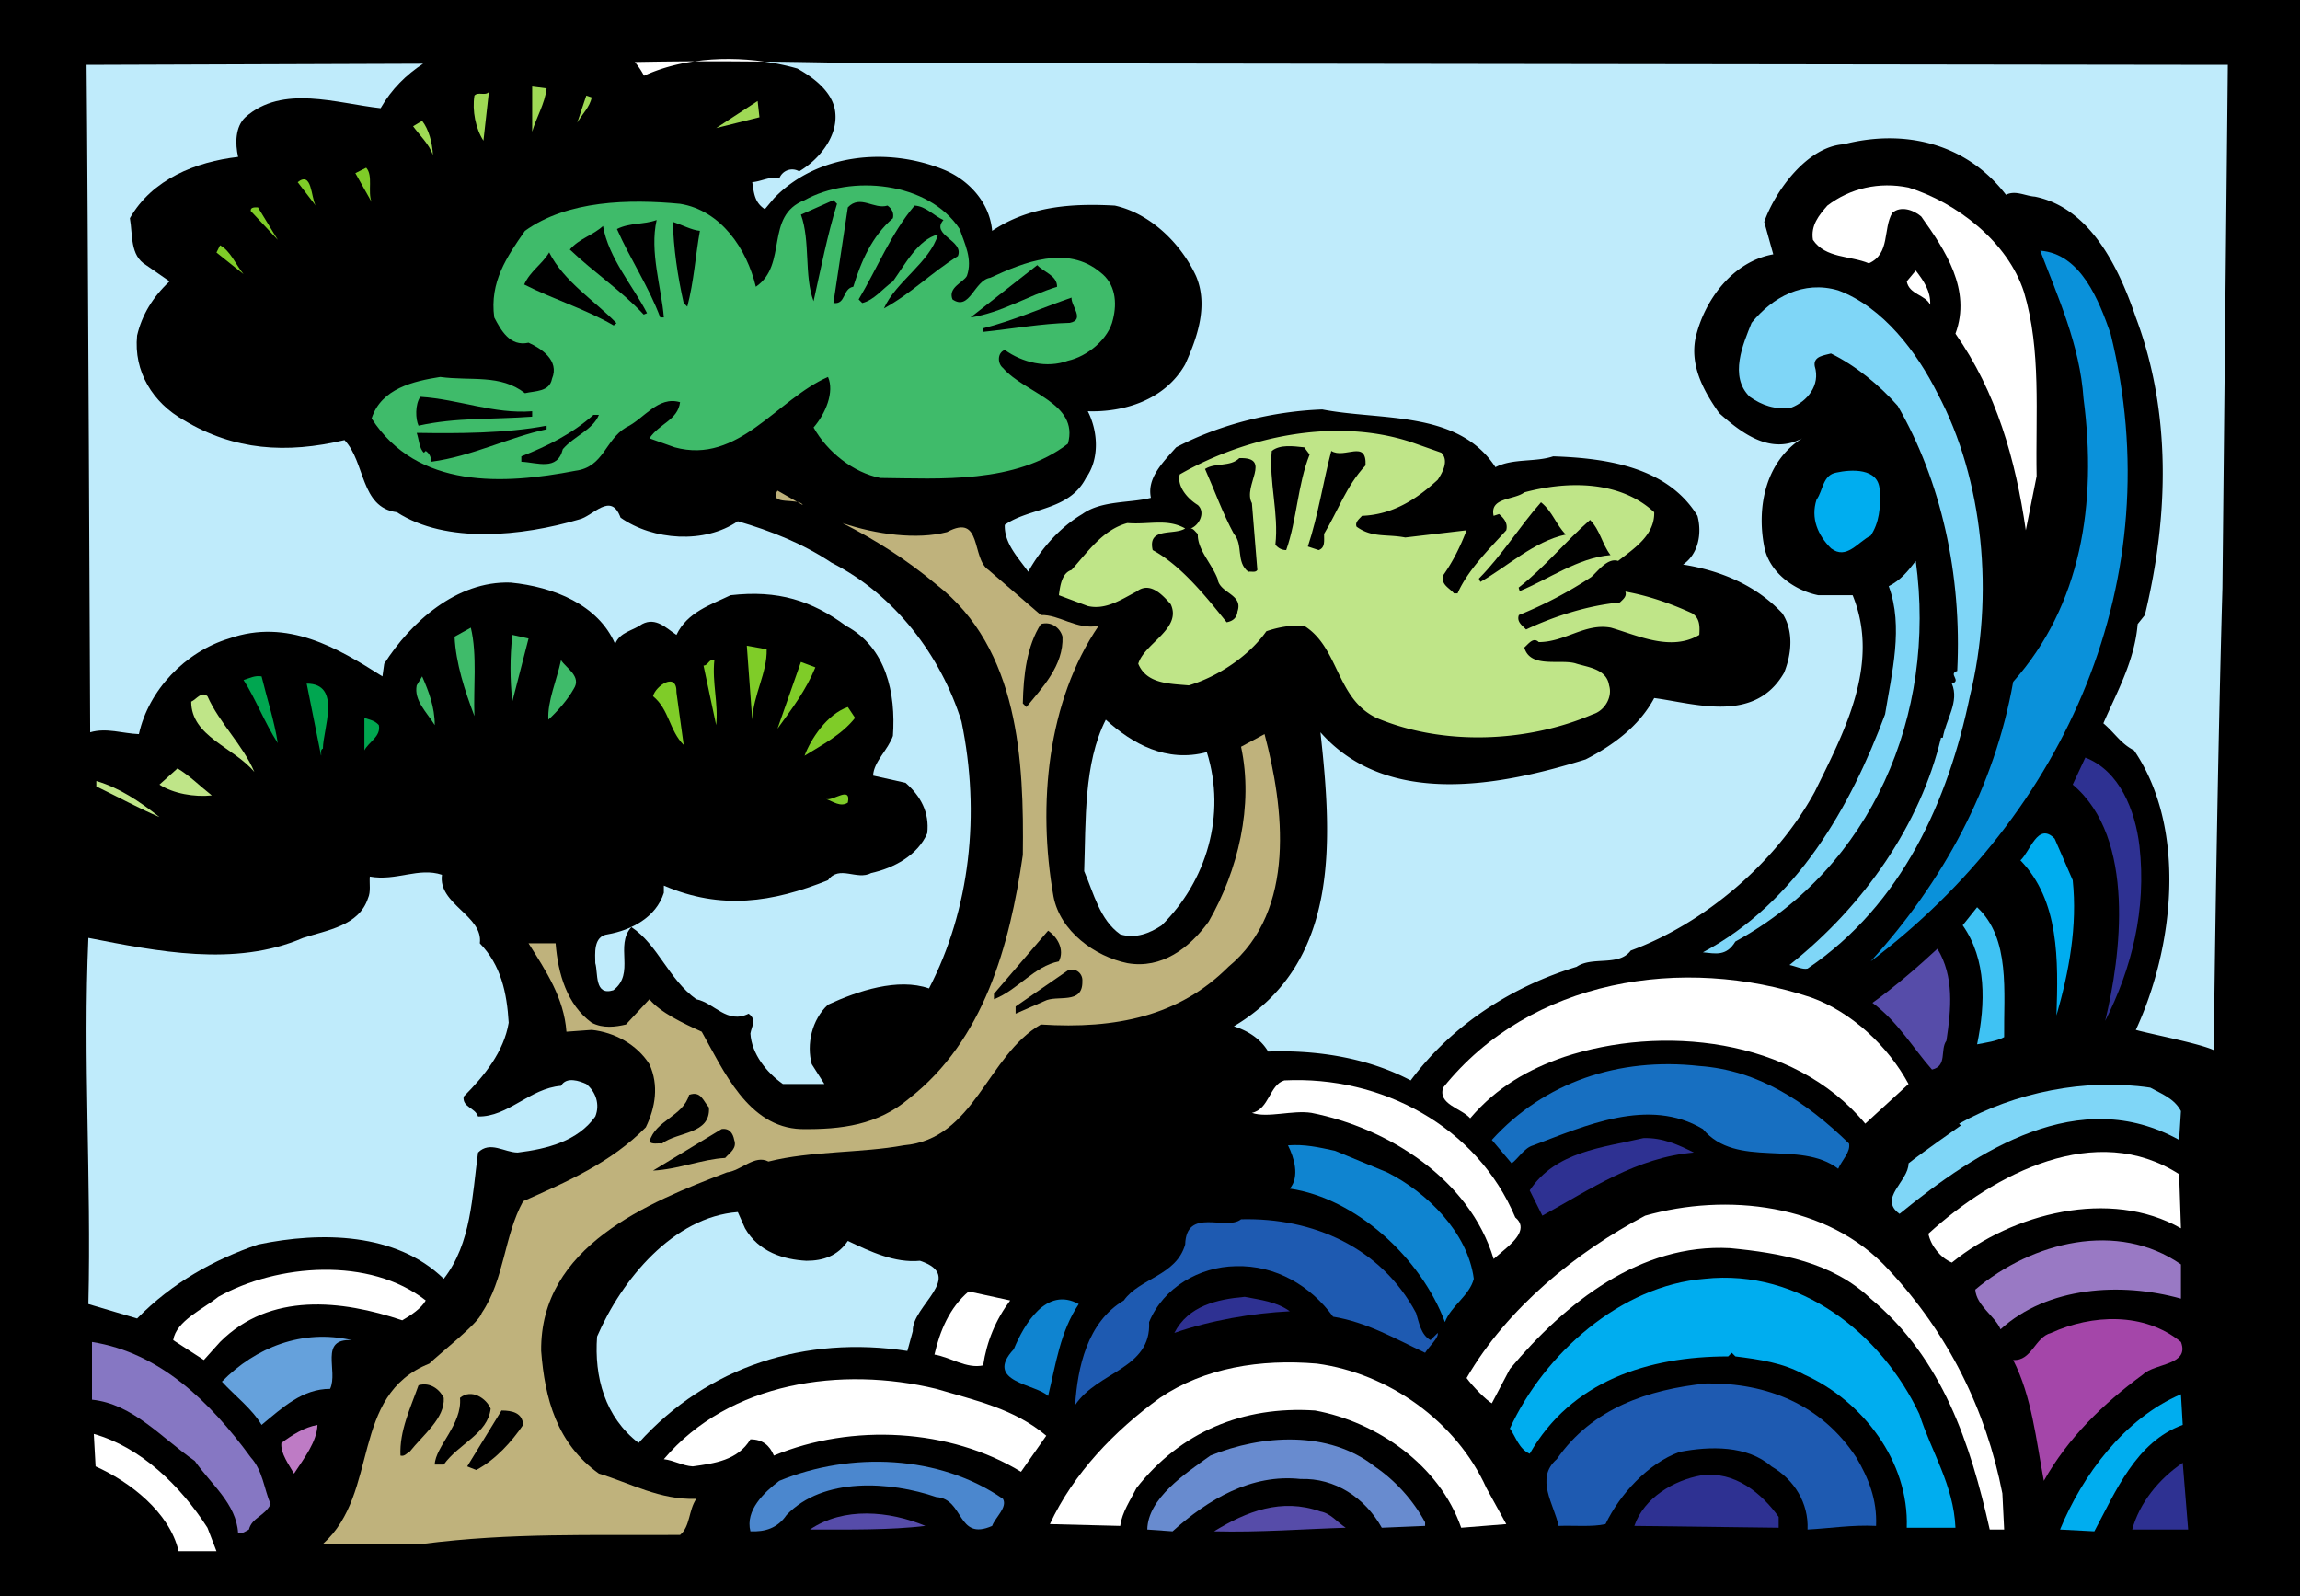 <svg xmlns="http://www.w3.org/2000/svg" width="306.266" height="212.582"><path d="M306.266 212.582V0H0v212.582h306.266"/><path fill="#fff" d="M85.754 10.09c2.078-.957 4.36-1.582 6.723-1.922-2.641.008-5.29.043-7.946.094a9.942 9.942 0 0 1 1.223 1.828"/><path fill="#bfebfb" d="M12.012 97.523c2.16-.64 4.324.16 6.484.243 1.281-5.848 6.164-10.973 12.012-12.735 7.765-2.719 14.492 1.281 20.418 5.047l.238-1.683c3.523-5.524 9.61-11.047 16.816-10.81 5.766.563 11.688 2.966 13.93 8.169.64-1.602 2.403-1.762 3.606-2.645 1.84-.96 3.203.563 4.562 1.442 1.442-3.04 4.563-4 7.207-5.281 6.324-.723 10.809.718 15.375 4.082 5.363 2.882 6.645 8.968 6.242 14.652-.64 1.844-2.562 3.441-2.64 5.285l4.324.961c2 1.762 3.203 3.922 2.883 6.727-1.281 2.96-4.485 4.64-7.446 5.285-1.925 1.039-4.246-1.121-5.765.957-7.367 2.965-14.254 4.004-21.86.722v.961c-1.043 3.282-4.324 4.965-7.449 5.524-2 .242-1.68 2.644-1.68 3.844.399 1.28-.16 4.402 2.403 3.605 2.96-2.242.16-5.926 2.402-8.41 3.524 2.324 4.965 6.969 8.645 9.61 2.406.48 4.086 3.363 6.969 1.921 1.12.8.398 1.68.238 2.64.16 2.723 2.164 5.208 4.324 6.727h5.527l-1.683-2.64c-.719-2.645 0-5.926 2.164-7.93 4-1.84 9.285-3.602 13.449-2.16 5.445-10.488 6.887-23.219 4.324-35.551-2.722-8.727-8.886-16.894-17.293-21.137-3.843-2.562-8.09-4.246-12.492-5.527-4.406 3.043-11.289 2.562-15.613-.48-1.281-3.524-3.684-.16-5.524.242-7.609 2.242-17.699 3.28-24.261-.961-4.887-.64-4.164-6.645-6.97-9.61-7.765 1.844-14.73 1.364-21.374-2.64-4.164-2.324-6.727-6.489-6.246-11.29.64-2.726 2.082-5.124 4.32-7.206l-3.121-2.164c-2.16-1.282-1.762-4.004-2.16-6.246 2.96-5.204 8.805-7.524 14.41-8.165-.398-1.761-.398-4.003.961-5.285 4.965-4.402 12.172-1.843 18.016-1.203 1.46-2.55 3.421-4.46 5.656-5.922l-44.809.157c.16 14.816.48 88.878.48 88.878"/><path fill="#fff" d="M92.477 8.168c3.117-.012 6.218.004 9.308.035-3.058-.437-6.25-.476-9.308-.035"/><path fill="#bfebfb" d="m296.656 8.645-182.558-.239c-4.067-.086-8.176-.16-12.313-.203 1.504.219 2.98.524 4.387.926 2.164 1.2 4.726 3.121 5.043 5.762.402 3.203-2.078 6.328-4.8 7.93a1.82 1.82 0 0 0-2.645.96c-1.04-.402-2.403.399-3.602.48.238 1.52.32 2.72 1.68 3.602l1.203-1.441c5.683-5.926 15.05-6.887 22.578-3.844 3.363 1.363 6.164 4.402 6.484 8.168 4.887-3.281 10.57-3.683 16.336-3.363 4.723 1.043 8.809 5.043 10.809 9.367 1.683 3.926.16 8.246-1.442 11.77-2.722 4.804-8.246 6.406-12.968 6.246 1.359 2.644 1.601 6.328-.243 8.886-2.242 4.407-7.527 3.926-10.808 6.246-.082 2.485 1.762 4.325 3.121 6.247 1.602-2.883 4.086-5.844 7.207-7.684 2.563-1.844 6.406-1.445 9.129-2.164-.563-2.645 1.601-4.723 3.363-6.727 5.926-3.12 12.969-4.804 19.457-5.043 7.844 1.52 18.094.078 23.059 7.688 2.324-1.203 5.285-.64 7.687-1.442 7.368.239 15.293 1.52 19.215 7.926.64 2.403.082 5.125-1.922 6.485 4.965.8 9.692 2.722 13.215 6.488 1.52 2.32 1.277 5.363.238 7.926-3.925 6.804-11.851 4.082-17.293 3.363-2.003 3.762-5.527 6.324-9.128 8.168-11.051 3.441-26.344 6.562-35.313-3.606 1.602 14.653 2.563 30.747-11.531 39.153 1.765.562 3.523 1.601 4.566 3.363 6.645-.238 13.371.883 18.977 3.844 5.683-7.606 13.691-12.57 22.097-15.133 2.082-1.441 5.606 0 7.207-2.16 9.77-3.606 19.297-11.613 24.5-21.14 3.844-7.845 8.809-16.973 5.047-26.18h-4.566c-3.203-.641-6.563-3.043-7.207-6.489-1.04-5.363.242-11.37 5.047-14.41-4.164 2.242-8.008-.64-11.051-3.363-2.082-2.965-3.922-6.328-3.121-10.09 1.2-5.043 4.965-10.09 10.328-11.05l-1.203-4.321c1.523-4.246 5.77-10.012 10.57-10.332 8.09-2.082 16.336-.16 21.621 6.726 1.278-.64 2.559.16 3.844.243 7.523 1.52 11.29 9.765 13.45 16.093 4.722 12.57 4.406 26.422 1.202 39.633l-.96 1.2c-.403 4.886-2.723 8.968-4.567 13.214 1.523 1.281 2.324 2.723 4.086 3.602 7.125 10.488 5.285 26.344.238 37.23 2.004.563 8.543 1.817 10.383 2.696.082-9.286.508-39.125 1.149-61.543l.718-69.664"/><path fill="#9fd955" d="M72.785 11.77c-.242 2.082-1.363 3.843-1.922 5.765v-6.008l1.922.243m-8.41 6.964c-1.04-1.601-1.52-4.004-1.2-6.004.481-.558 1.442.079 1.923-.48l-.723 6.484m14.415-5.765c-.243 1.285-1.282 2.242-1.923 3.363l1.203-3.602.72.239m16.573 4.086 5.524-3.606.242 2.164zm-37.715 3.601c-.476-1.441-1.84-2.722-2.64-3.843l1.203-.72c.879 1.122 1.36 2.884 1.437 4.563"/><path fill="#7fcc28" d="M49.484 26.902 47.32 23.06l1.442-.72c.96 1.04.16 3.2.722 4.563m-7.449.48-2.398-3.121c1.922-1.524 1.758 2 2.398 3.12"/><path fill="#3fbb6a" d="M127.793 30.504c.637 1.922 1.758 4.004.957 6.246-.477.883-2.559 1.523-1.918 3.125 2.32 1.602 2.879-2.563 5.043-2.883 4.484-2.082 10.25-4.406 14.652-.722 2.004 1.523 2.243 4.003 1.68 6.246-.559 2.64-3.441 4.964-6.004 5.523-2.8 1.043-6.086.242-8.406-1.437-1.043.398-.961 1.84-.242 2.402 2.883 3.36 10.168 4.64 8.648 10.086-6.965 5.363-17.055 4.644-24.98 4.562-3.602-.718-7.047-3.441-8.887-6.722 1.602-1.844 2.8-4.727 1.922-6.727-6.809 2.961-11.934 11.692-20.418 9.367l-3.363-1.199c1.359-2.004 3.761-2.402 4.082-4.805-2.961-.882-4.805 2.243-7.207 3.364-2.801 1.68-2.961 5.285-6.723 5.761-9.531 1.844-21.059 2.485-27.145-6.964 1.282-4.004 5.606-4.965 9.13-5.524 4.16.559 8.003-.402 11.288 2.16 1.36-.32 3.282-.16 3.602-1.922 1.043-2.48-1.52-4.082-3.121-4.8-2.485.558-3.684-1.684-4.567-3.364-.64-4.726 1.684-8.09 4.086-11.53 5.684-4.087 13.93-4.243 20.657-3.602 5.445.878 8.886 6.003 10.09 11.046 4.324-2.96 1.12-9.449 6.484-11.53 6.164-3.442 16.496-2.481 20.66 3.843"/><path fill="#fff" d="M269.516 38.914c2.32 7.766 1.52 16.172 1.68 24.5l-1.442 7.207c-1.363-9.45-3.922-18.418-9.367-26.183 2.16-5.844-1.364-11.13-4.567-15.614-1.039-.883-2.722-1.441-3.84-.48-1.28 2.16-.242 5.445-3.125 6.726-2.48-1.043-5.765-.64-7.445-3.125-.32-1.922.8-3.28 1.922-4.562 3.043-2.32 6.887-3.203 10.809-2.403 6.406 2 13.21 7.207 15.375 13.934"/><path d="M111.457 27.145c-1.281 4.16-2.16 8.644-3.121 12.968-1.281-3.363-.402-8.008-1.684-11.527l4.325-1.926.48.485m7.445 1.918c-2.8 2.402-4.242 5.765-5.28 9.128-1.446.243-.962 2.403-2.645 2.164l1.921-12.734c1.68-1.758 3.442.32 5.286-.238.558.398.878.96.718 1.68m6.727.242c-1.762 2 2.8 2.722 1.922 4.804-3.684 2.32-6.086 4.883-9.848 6.965 1.602-3.601 6.086-6.086 7.207-9.847-2.644.64-4.406 4.003-6.008 6.246-1.359.96-2.48 2.48-4.082 2.882l-.48-.48c2.48-4.164 4.324-8.809 7.445-12.492 1.524.082 2.563 1.36 3.844 1.922"/><path fill="#7fcc28" d="m36.992 31.945-3.601-3.84c-.082-.562.64-.484.96-.484l2.641 4.324"/><path d="M87.438 29.305c-.961 4.242.64 8.968.96 12.972h-.48c-1.523-4.086-4.004-7.77-5.766-11.773 1.762-.879 3.524-.559 5.285-1.2m5.763 1.442c-.56 3.043-.802 6.805-1.68 10.09l-.48-.48c-.802-3.524-1.36-7.368-1.442-10.81 1.203.4 2.562 1.118 3.601 1.2"/><path fill="#7fcc28" d="m32.43 36.512-3.606-2.883.48-.961c1.364.719 2.083 2.562 3.126 3.844"/><path fill="#0a91da" d="M281.043 44.438c8.086 32.667-6.004 63.976-31.945 83.593 9.687-10.648 16.492-23.222 18.976-37.234 9.047-10.168 11.207-23.7 9.367-37.711-.48-7.125-3.445-13.613-5.765-19.7 5.445.403 7.847 6.727 9.367 11.051"/><path d="M140.762 38.191c-3.922 1.204-7.364 3.446-11.528 4.086l8.887-6.968c.879.96 2.64 1.363 2.64 2.882"/><path fill="#fff" d="M257.023 40.594c-.64-1.36-2.804-1.36-3.12-3.121l1.199-1.442c1.039 1.36 2.003 2.723 1.921 4.563"/><path fill="#7fd6f7" d="M257.984 52.363c6.164 11.532 7.606 26.985 4.325 40.356-2.883 13.851-8.97 27.703-21.618 36.273-.644.16-1.605-.32-2.406-.48 10.012-7.93 17.457-18.817 20.18-30.27h.238c.402-2.398 2.242-4.8 1.203-7.203 1.36-.402-.562-1.281.719-1.684.64-12.89-2.16-25.3-7.926-35.308-2.402-2.723-5.605-5.367-8.887-6.969-.8.242-2.402.32-2.164 1.684.801 2.562-1.039 4.722-3.12 5.523-2.16.32-3.923-.32-5.524-1.441-2.805-2.723-.883-7.043.238-9.848 2.801-3.441 6.887-5.684 11.531-4.324 6.004 2.242 10.489 8.25 13.211 13.691"/><path d="M142.684 39.633c-.079 1.12 1.843 2.965-.239 3.363-3.683.082-7.687.8-11.53 1.2v-.477c4.081-1.043 7.847-2.723 11.769-4.086M70.863 54.766v.722c-5.367.399-10.09.078-15.133 1.2-.402-.88-.48-2.801.239-3.844 5.125.32 9.77 2.324 14.894 1.922m8.887.48c-.8 2.004-3.285 2.805-4.805 4.566-.718 2.961-3.441 1.762-5.523 1.68v-.719c3.441-1.363 6.723-2.964 9.605-5.527h.723m-6.965 1.922c-4.965 1.043-9.93 3.605-15.375 4.324 0-.64-.238-1.12-.719-1.441l-.242.238c-.64-.559-.64-1.758-.96-2.64h.241c4.965.081 11.688.081 17.055-.962v.481"/><path fill="#bfe588" d="M191.926 60.29c1.043 1.042.16 2.644-.48 3.605-2.962 2.722-6.087 4.644-10.087 4.804-.32.399-.96.801-.722 1.442 2.082 1.52 4.004.96 6.484 1.441l8.168-.96c-.8 2.081-1.762 4.081-3.121 6.003-.32 1.281.879 1.684 1.441 2.402h.48c1.36-3.12 4.243-5.925 6.485-8.406.242-.96-.32-1.601-.96-2.16l-.723.238c-.559-2.484 2.726-2.082 4.086-3.125 5.925-1.597 12.812-1.52 17.296 2.645.079 3.043-2.644 4.804-4.804 6.484-1.442-.48-2.805 1.524-3.606 2.164a54.955 54.955 0 0 1-9.61 5.043c-.315.88.403 1.36.962 1.922 3.926-1.844 8.328-3.203 12.492-3.602.402-.402.961-.8.723-1.445 3.12.563 6.082 1.606 8.886 2.887 1.04.64 1.04 1.758.961 2.879-3.765 2.242-8.168.082-11.77-.961-3.444-.64-6.085 1.922-9.609 1.922-.722-.719-1.363.242-1.921.722.8 2.883 4.964 1.442 6.964 2.16 1.602.481 4.004.723 4.325 2.883.48 1.524-.559 3.364-2.16 3.844-8.731 3.766-19.938 4.242-28.825.48-5.367-2.562-4.965-9.367-9.61-12.25-1.523-.16-3.44.16-5.046.72-2.242 3.202-6.324 6.007-10.328 7.206-2.48-.238-5.606-.16-6.727-2.882.801-2.723 5.848-4.641 4.325-7.926-1.2-1.36-2.801-3.043-4.563-1.684-2.004 1.043-4.086 2.485-6.484 1.926l-3.844-1.441c.16-1.282.398-2.965 1.68-3.364 2.164-2.402 4.164-5.367 7.445-6.246 2.883.238 5.285-.64 7.687.719-1.441.96-5.043-.238-4.324 2.883 3.844 2.082 7.207 6.328 9.848 9.61.883-.161 1.363-.642 1.445-1.442.797-2.32-2.402-2.403-2.644-4.325-.801-2.082-2.723-3.921-2.641-6.003-.32-.243-.562-.723-.96-.723 1.038-.32 2.081-2.082.96-3.121-1.441-.88-2.805-2.563-2.402-4.082 8.808-5.047 20.656-7.61 30.746-4.324l4.082 1.437"/><path d="M174.39 60.531c-1.6 4.004-1.68 8.649-3.12 12.73-.563 0-1.04-.238-1.442-.718.48-4.164-.883-8.406-.48-12.492 1.12-.88 2.8-.64 4.324-.48l.719.96m7.445 1.442c-2.559 2.722-3.68 6.086-5.524 9.129 0 .96.16 1.84-.718 2.16l-1.442-.48c1.36-4.083 2.082-8.805 3.121-12.731 1.762 1.12 4.723-1.602 4.563 1.922m-15.133 5.043.723 8.89c-.238.399-.801.16-1.203.239-1.68-1.282-.641-3.602-1.922-5.043-1.52-2.805-2.559-5.766-3.84-8.649 1.36-.879 3.363-.238 4.562-1.441 4.485-.16.399 3.683 1.68 6.004"/><path fill="#00adef" d="M250.297 65.336c.16 2.242-.078 4.324-1.2 6.004-1.683.8-3.202 3.285-5.284 1.683-1.762-1.761-2.723-4.003-1.922-6.488.879-1.2.8-3.281 2.64-3.601 1.844-.403 5.688-.72 5.766 2.402"/><path fill="#bfb27c" d="M106.895 67.258c-.48-1.043-4.645.16-3.364-1.922l3.364 1.922m19.215 3.602c4.722-2.563 3.202 3.523 5.523 5.046l6.969 6.004c2.48-.082 4.722 2 7.687 1.442-6.809 10.007-8.168 23.78-6.008 36.03.883 4.645 5.524 8.009 9.848 8.888 4.566.8 8.25-2 10.812-5.524 3.922-6.805 6.004-15.453 4.32-23.3l3.126-1.68c2.562 9.687 4.324 23.457-4.805 30.984-6.566 6.566-14.973 8.328-24.98 7.688-7.207 4.164-8.809 15.292-18.258 16.093-5.606 1.043-12.328.723-18.016 2.16-1.84-.96-3.601 1.204-5.523 1.442-10.489 4.004-24.903 9.851-24.743 23.781.481 6.324 2.083 12.332 7.688 16.336 4.242 1.281 8.086 3.523 12.969 3.363-1.04 1.52-.797 3.68-2.16 4.801-11.852.082-22.418-.32-34.348 1.203H43c7.605-6.805 3.52-19.777 14.172-24.02 1.2-1.202 6.644-5.445 6.965-6.726 3.043-4.484 2.96-10.25 5.523-14.894 5.766-2.563 11.692-5.125 16.336-9.848 1.281-2.64 1.762-5.606.48-8.406-1.683-2.645-4.644-4.246-7.687-4.567l-3.363.242c-.32-4.484-2.723-8.086-5.043-11.77h3.601c.32 4.083 1.524 8.165 4.805 10.571 1.52.797 3.203.559 4.563.238l3.125-3.363c1.441 1.762 4.484 3.203 6.964 4.324 2.883 5.125 6.164 12.73 13.211 12.97 5.446.081 10.25-.56 14.414-4.083 9.93-7.765 13.371-20.258 15.133-32.426.16-12.492-.48-27.464-11.531-36.03-3.922-3.286-8.086-5.927-12.492-8.169 4.484 1.52 9.93 2.242 13.933 1.2"/><path fill="#7fd6f7" d="M231.082 125.387c-1.203 2.004-2.644 1.601-4.324 1.441 12.488-6.644 19.695-19.457 24.258-31.707.882-5.445 2.484-11.691.484-17.055 1.598-.8 2.563-2 3.602-3.363 2.8 20.5-5.844 40.758-24.02 50.684"/><path d="M141.484 84.793c.16 3.844-2.722 6.805-4.804 9.367l-.48-.48c.077-3.844.558-7.688 2.402-10.57 1.359-.4 2.562.48 2.882 1.683"/><path fill="#3fbb6a" d="M63.176 95.363c-1.281-3.363-2.48-7.047-2.645-10.57l2.164-1.203c.88 3.605.32 8.168.48 11.773m5.044-1.922c-.32-3.125-.32-5.765 0-8.89l2.164.48-2.164 8.41"/><path fill="#7fcc28" d="M102.09 86.473c.078 3.125-1.762 6.007-1.922 9.37l-.723-9.85 2.645.48"/><path fill="#3fbb6a" d="M76.387 91.758c-.801 1.441-2.16 2.965-3.364 4.086-.16-2.403 1.122-5.285 1.684-7.93.637 1.043 2.8 2.164 1.68 3.844"/><path fill="#7fcc28" d="M95.125 87.914c-.32 2.965.559 5.848.238 8.649l-1.68-7.926c.637 0 .72-.961 1.442-.723m13.449.961c-1.199 2.965-3.12 5.527-5.043 8.168l3.121-8.887 1.922.719"/><path fill="#00a650" d="M34.832 90.078c.719 2.961 1.68 5.844 2.16 8.887-1.762-2.723-2.96-5.926-4.562-8.406.8-.243 1.52-.641 2.402-.48"/><path fill="#3fbb6a" d="M57.89 96.563c-1.038-1.68-2.8-3.282-2.402-5.286l.723-1.199c.879 2 1.68 4.082 1.68 6.484"/><path fill="#7fcc28" d="m90.078 92.238.961 6.965c-1.922-1.922-1.922-4.723-4.082-6.484.32-1.36 3.203-3.364 3.121-.48"/><path fill="#00a650" d="M43 99.688c-.402.16-.164.636-.242.957l-1.922-9.606c4.723 0 2.164 6.082 2.164 8.648"/><path fill="#bfe588" d="M27.625 92.719c1.602 3.605 4.723 6.484 6.246 10.09-2.723-3.286-8.41-4.723-8.41-9.368.723-.32 1.363-1.441 2.164-.722"/><path fill="#7fcc28" d="M113.86 95.602c-1.762 2.242-4.403 3.601-6.727 5.043.8-2.16 2.965-5.524 5.765-6.485l.961 1.442"/><path fill="#00a650" d="M50.445 96.563c.32 1.523-1.363 2.242-1.922 3.363v-4.324c.641.242 1.36.32 1.922.96"/><path fill="#bfebfb" d="M160.7 100.164c2.64 8.41-.079 17.219-6.005 23.063-1.523 1.039-3.523 1.84-5.527 1.199-2.719-1.922-3.52-5.446-4.8-8.406.237-6.727-.083-14.332 2.878-20.176 3.527 3.203 8.09 5.761 13.453 4.32"/><path fill="#2e3192" d="M284.887 112.656c.96 8.489-1.04 16.336-4.563 23.301 2.082-8.566 4.164-24.34-4.324-31.469l1.68-3.601c4.566 1.761 6.648 7.047 7.207 11.77"/><path fill="#bfe588" d="M28.203 105.93c-2.324.242-5.125-.239-6.969-1.442l2.403-2.16c1.601.961 3.043 2.402 4.566 3.602m-6.969 2.883c-2.48-1.04-5.601-2.723-8.406-4.083v-.722c3.043.883 5.766 2.722 8.406 4.804"/><path fill="#7fcc28" d="M112.898 106.89c-.96.641-2-.16-2.882-.48.882.32 3.363-1.84 2.882.48"/><path fill="#00adef" d="M276 117.219c.64 6.086-.48 12.172-2.164 18.015.242-7.363.402-15.293-4.8-20.656 1.28-1.121 2.32-5.203 4.562-2.883L276 117.22"/><path fill="#bfebfb" d="M58.852 116.5c-.559 3.922 5.523 5.445 5.043 9.129 2.804 2.883 3.605 6.566 3.843 10.57-.64 3.84-3.203 7.043-6.004 9.848-.16 1.441 1.52 1.441 1.922 2.64 4.004.082 6.887-3.761 11.051-4.082.719-1.28 2.48-.64 3.363-.242 1.278 1.043 1.84 2.723 1.2 4.324-2.325 3.282-6.407 4.325-10.329 4.805-1.761 0-3.683-1.601-5.285 0-.8 5.844-.883 12.09-4.566 16.813-6.324-6.164-16.332-6.325-24.738-4.563-5.848 2.004-11.372 5.043-16.094 9.848l-6.488-1.922c.402-16.734-.72-32.508 0-48.762 9.05 1.762 19.539 3.926 28.585 0 3.204-1.039 7.446-1.601 8.649-5.285.398-.879.16-1.918.238-2.883 3.524.645 6.488-1.277 9.61-.238"/><path fill="#3fc2f3" d="M266.871 138.117c-1.039.563-2.402.723-3.601.961 1.12-5.441 1.28-11.289-1.922-15.851l1.922-2.403c4.484 4.164 3.523 11.371 3.601 17.293"/><path d="M141.004 128.031c-3.285.64-5.527 3.844-8.649 5.043v-.722l7.208-8.407c1.199.801 2.242 2.485 1.44 4.086"/><path fill="#564ca9" d="M259.184 138.598c-.88 1.203.16 3.363-1.922 3.843-2.48-2.8-4.563-6.406-7.926-8.886 2.805-2 6.164-4.883 8.648-7.207 2.243 3.683 1.84 8.007 1.2 12.25"/><path d="M144.125 130.672c.082 3.203-3.363 1.762-5.043 2.644l-3.844 1.68v-.96l6.965-4.806c1.121-.398 2.004.48 1.922 1.442"/><path fill="#fff" d="m254.14 144.363-5.765 5.285c-9.61-11.609-27.305-13.132-40.113-8.886-4.645 1.601-8.969 4.004-12.492 8.168-1.2-1.364-4.325-1.844-3.602-4.086 11.61-14.492 31.945-17.696 49-12.008 5.367 1.922 10.25 6.484 12.973 11.527"/><path fill="#176fc1" d="M246.215 152.29c.238 1.12-.961 2.241-1.442 3.362-5.125-3.922-13.53.082-18.015-5.285-7.207-4.32-15.774-.398-22.582 2.164-1.2.32-2 1.762-2.883 2.403l-2.64-3.125c6.964-7.684 16.894-11.047 27.624-9.848 7.848.562 14.172 4.727 19.938 10.328"/><path fill="#fff" d="M201.777 162.14c1.68 1.36 0 3.044-1.203 4.083l-1.683 1.441c-3.2-10.648-14.09-17.453-24.258-19.457-2.485-.398-5.848.723-7.93 0 2.324-.48 2.324-3.762 4.324-4.324 12.891-.64 25.625 6.086 30.75 18.258"/><path fill="#7fd6f7" d="m290.414 147.969-.242 3.84c-13.293-7.364-26.742 1.285-37.23 9.851-2.887-2.082 1.199-4.324 1.199-6.726 1.359-1.121 6.964-5.043 6.964-5.043l-.238-.243c7.446-4.164 16.735-6.085 25.461-4.804 1.442.8 3.203 1.441 4.086 3.125"/><path d="M94.402 147.488c.239 3.602-4.164 3.203-6.246 4.801-.558-.078-1.281.164-1.68-.238.801-2.883 4.485-3.363 5.286-6.246 1.601-.559 1.84.8 2.64 1.683m3.364 4.321c.398 1.12-.563 1.683-1.2 2.402-3.046.16-6.246 1.523-9.609 1.684l9.125-5.528c1.043-.156 1.523.563 1.684 1.442"/><path fill="#2e3192" d="M225.555 153.492c-7.606.64-13.77 4.883-20.176 8.406l-1.684-3.363c3.446-5.203 9.692-5.683 15.137-6.965 2.559-.082 4.64.883 6.723 1.922"/><path fill="#0f84d0" d="M184.719 156.133c5.285 2.644 10.73 8.008 11.531 14.172-.559 2.242-3.043 3.605-3.844 5.765-3.203-8.566-11.851-16.492-20.656-17.773 1.36-1.602.559-4.164-.242-5.766 2.242-.16 4.004.242 6.246.723l6.965 2.879"/><path fill="#fff" d="m290.172 156.375.242 7.207c-9.45-5.367-22.422-2.004-30.508 4.563-1.523-.641-2.8-2.243-3.125-3.844 8.89-8.086 22.34-15.051 33.39-7.926m-38.671 12.73c7.926 8.489 12.969 18.657 15.133 29.786l.238 4.804h-1.922c-2.562-11.37-6.246-22.738-15.851-30.746-5.125-4.883-12.094-6.086-18.739-6.726-11.93-.641-21.859 7.207-29.304 16.093l-2.403 4.567c-.722-.403-2.48-2.164-3.363-3.363 5.367-9.29 14.652-16.817 23.781-21.622 10.73-3.043 24.34-1.68 32.43 7.207"/><path fill="#bfebfb" d="M99.207 163.582c1.84 3.203 5.203 4.164 8.168 4.324 2.242 0 4.164-.64 5.523-2.644 3.043 1.441 6.247 2.96 9.61 2.644 6.164 2.078-1.121 6.004-.961 9.367l-.723 2.641c-13.531-2.082-26.582 2.004-35.789 12.25-4.484-3.441-5.926-8.805-5.527-14.172 3.285-7.605 10.172-15.933 18.738-16.574l.961 2.164"/><path fill="#1e5ab1" d="M188.566 174.871c.399 1.281.637 2.883 1.918 3.602l.961-.961c.16.64-1.12 1.761-1.68 2.644-3.925-1.843-7.769-4.086-12.25-4.804-2.964-4.086-7.609-6.887-12.972-6.727-4.805.082-9.61 2.8-11.531 7.445.32 6.246-6.887 6.567-9.848 11.051.32-4.965 1.602-11.05 6.484-13.933 2.082-2.961 6.97-3.282 8.168-7.446.16-5.043 5.446-1.762 7.446-3.363 9.61-.238 18.656 3.766 23.304 12.492"/><path fill="#9979c4" d="M290.414 168.387v4.562c-8.008-2.242-17.777-1.601-24.023 4.082-.72-1.761-3.204-3.12-3.364-5.285 7.606-6.402 18.977-9.207 27.387-3.36"/><path fill="#fff" d="M56.691 173.188c-.562 1.042-2.004 2.003-3.125 2.644-8.086-2.723-17.613-3.766-24.261 2.883l-2.16 2.402-4.082-2.644c.398-2.563 3.921-4.082 6.003-5.766 7.848-4.402 20.176-5.363 27.625.48"/><path fill="#00adef" d="M255.582 188.324c1.602 5.043 4.563 9.446 4.805 15.133h-6.485c.317-8.809-5.847-16.898-13.695-20.418-2.719-1.523-5.922-2.004-9.125-2.402l-.484-.48-.477.48c-10.652 0-20.898 3.281-26.426 12.968-1.441-.64-1.84-2.242-2.64-3.363 4.562-9.926 14.734-19.054 25.941-19.937 12.652-1.36 23.543 7.289 28.586 18.02"/><path fill="#fff" d="M134.516 173.188c-1.922 2.562-3.121 5.445-3.602 8.648-2.242.48-4.402-1.121-6.484-1.441.718-3.122 2-6.247 4.562-8.407l5.524 1.2"/><path fill="#2e3192" d="M171.75 174.629c-4.883.242-10.57 1.203-15.375 2.883 1.844-3.602 5.688-4.485 9.371-4.805 2.078.402 4.242.64 6.004 1.922"/><path fill="#0f84d0" d="M143.645 173.668c-2.48 3.684-3.043 8.008-4.083 12.25-1.523-1.598-8.648-1.84-4.566-6.242 1.363-3.285 4.324-8.41 8.649-6.008"/><path fill="#a446a9" d="M290.414 178.715c1.2 3.12-3.445 2.8-5.047 4.324-5.363 3.922-10.008 8.484-13.21 14.172-1.04-5.527-1.602-11.211-4.083-16.094 2.48.16 2.883-3.043 5.043-3.605 5.446-2.48 12.41-2.801 17.297 1.203"/><path fill="#65a1dc" d="M46.84 178.473c-4.403-.239-1.762 4.086-2.883 6.488-3.684 0-6.324 2.48-9.125 4.8-1.281-2.16-3.523-3.843-5.285-5.761 4.484-4.566 10.726-7.047 17.293-5.527"/><path fill="#8677c3" d="M33.39 194.086c1.602 1.762 1.762 4.164 2.641 6.246-.8 1.602-2.48 1.762-2.883 3.363-.48.239-.8.563-1.441.48-.238-3.921-3.602-6.484-5.766-9.609-4.402-3.043-8.246-7.605-13.691-8.164v-7.687c9.05 1.441 15.695 7.926 21.14 15.37"/><path fill="#fff" d="m197.93 198.172 2.644 4.805-6.004.48c-2.882-8.328-11.21-14.094-19.457-15.613-9.61-.64-17.937 2.879-23.781 10.328-.8 1.601-1.922 3.203-2.164 5.043l-9.367-.238c3.125-6.727 8.57-12.414 14.652-16.817 5.926-4.004 13.371-5.203 20.899-4.562 9.527 1.28 18.578 7.683 22.578 16.574m-58.61-6.969-3.363 4.805c-9.445-5.766-22.5-6.485-32.906-2.16-.563-1.364-1.524-2.164-3.125-2.164-1.68 2.804-4.801 3.203-7.684 3.605-1.363-.082-2.484-.8-3.844-.96 8.727-10.329 23.7-12.411 36.27-9.368 5.125 1.52 10.41 2.64 14.652 6.242"/><path fill="#1e5ab1" d="M247.176 194.086c1.601 2.723 2.8 5.605 2.64 9.129-3.203-.16-6.086.32-9.125.48.157-3.523-1.765-6.644-4.808-8.406-3.203-2.805-8.164-2.723-12.25-1.922-4.164 1.52-7.926 5.606-9.848 9.61-1.762.398-4.164.16-6.246.238-.559-2.8-3.203-6.324-.238-8.887 4.722-6.805 12.168-9.289 19.937-10.09 8.086-.078 15.293 2.801 19.938 9.848"/><path d="M59.09 186.16c.164 2.723-2.719 4.883-4.563 7.207-.398.16-.64.64-1.199.48-.16-3.285 1.36-6.406 2.402-9.367 1.598-.48 2.883.641 3.36 1.68m6.246 1.442c-.398 3.363-4.242 4.644-6.246 7.445h-1.2c.079-2.402 3.684-5.363 3.364-8.887 1.52-1.281 3.523.078 4.082 1.442"/><path fill="#00adef" d="M290.652 189.762c-6.246 2.242-8.968 8.968-11.77 14.172l-4.566-.239c2.965-7.207 8.57-14.812 16.098-18.015l.238 4.082"/><path d="M69.66 189.762c-1.52 2.242-3.683 4.644-6.246 6.008l-1.2-.48 4.563-7.446c1.442 0 2.805.316 2.883 1.918"/><path fill="#be7bc5" d="M39.152 196.25c-.636-1.121-1.84-2.723-1.68-4.086 1.524-1.121 3.044-2.082 4.805-2.402-.082 2.242-1.761 4.406-3.125 6.488"/><path fill="#fff" d="m27.625 203.457 1.2 3.121H23.78c-1.203-5.203-6.566-9.289-11.05-11.289l-.239-4.324c6.246 1.762 11.528 6.887 15.133 12.492"/><path fill="#688bcf" d="M189.766 202.734v.48l-5.766.243c-2.242-4.004-6.246-6.648-10.809-6.488-6.566-.719-12.332 2.722-17.054 6.965l-3.364-.239c.082-4.164 5.043-7.445 8.407-9.847 6.886-2.805 15.773-3.364 21.86 1.441 2.722 1.84 5.124 4.484 6.726 7.445"/><path fill="#4b87ce" d="M133.555 199.613c.64 1.121-1.04 2.48-1.442 3.602-4.722 2.082-3.683-3.602-7.445-3.844-6.086-2.082-15.05-2.723-19.938 2.402-1.199 1.762-2.882 2.243-4.804 2.16-.719-2.8 1.844-5.203 3.844-6.722 9.527-3.926 21.378-3.445 29.785 2.402"/><path fill="#2e3192" d="M283.926 203.695c.96-3.523 3.523-6.726 6.726-8.886l.72 8.886h-7.446m-47.082-1.679v1.441l-19.215-.242c1.281-3.762 5.285-6.086 8.887-6.727 4.484-.64 8.09 2.403 10.328 5.528"/><path fill="#564ca9" d="M179.195 203.457c-5.363.156-11.53.637-17.535.477 4.324-2.641 8.969-4.48 14.172-2.641 1.363.242 2.242 1.441 3.363 2.164m-55.968-.242c-4.723.562-10.008.48-15.372.48 4.48-3.043 10.567-2.48 15.372-.48"/><path d="M80.297 30.098c.738 4.285 4.031 8.035 5.86 11.609l-.442.184c-2.973-3.188-6.676-5.637-9.836-8.66 1.289-1.489 3.039-1.868 4.418-3.133m-7.168 3.515c1.945 3.89 6.18 6.532 8.96 9.426l-.37.305c-3.766-2.196-8.02-3.473-11.918-5.453.804-1.797 2.37-2.668 3.328-4.278m135.375 37.578c-4.258.907-7.875 4.336-11.379 6.305l-.2-.437c3.071-3.09 5.376-6.887 8.274-10.164 1.54 1.234 1.985 2.964 3.305 4.296m5.953 2.739c-4.336.347-8.367 3.285-12.094 4.785l-.144-.457c3.445-2.672 6.219-6.137 9.515-9.016 1.368 1.418 1.586 3.195 2.723 4.688"/></svg>
